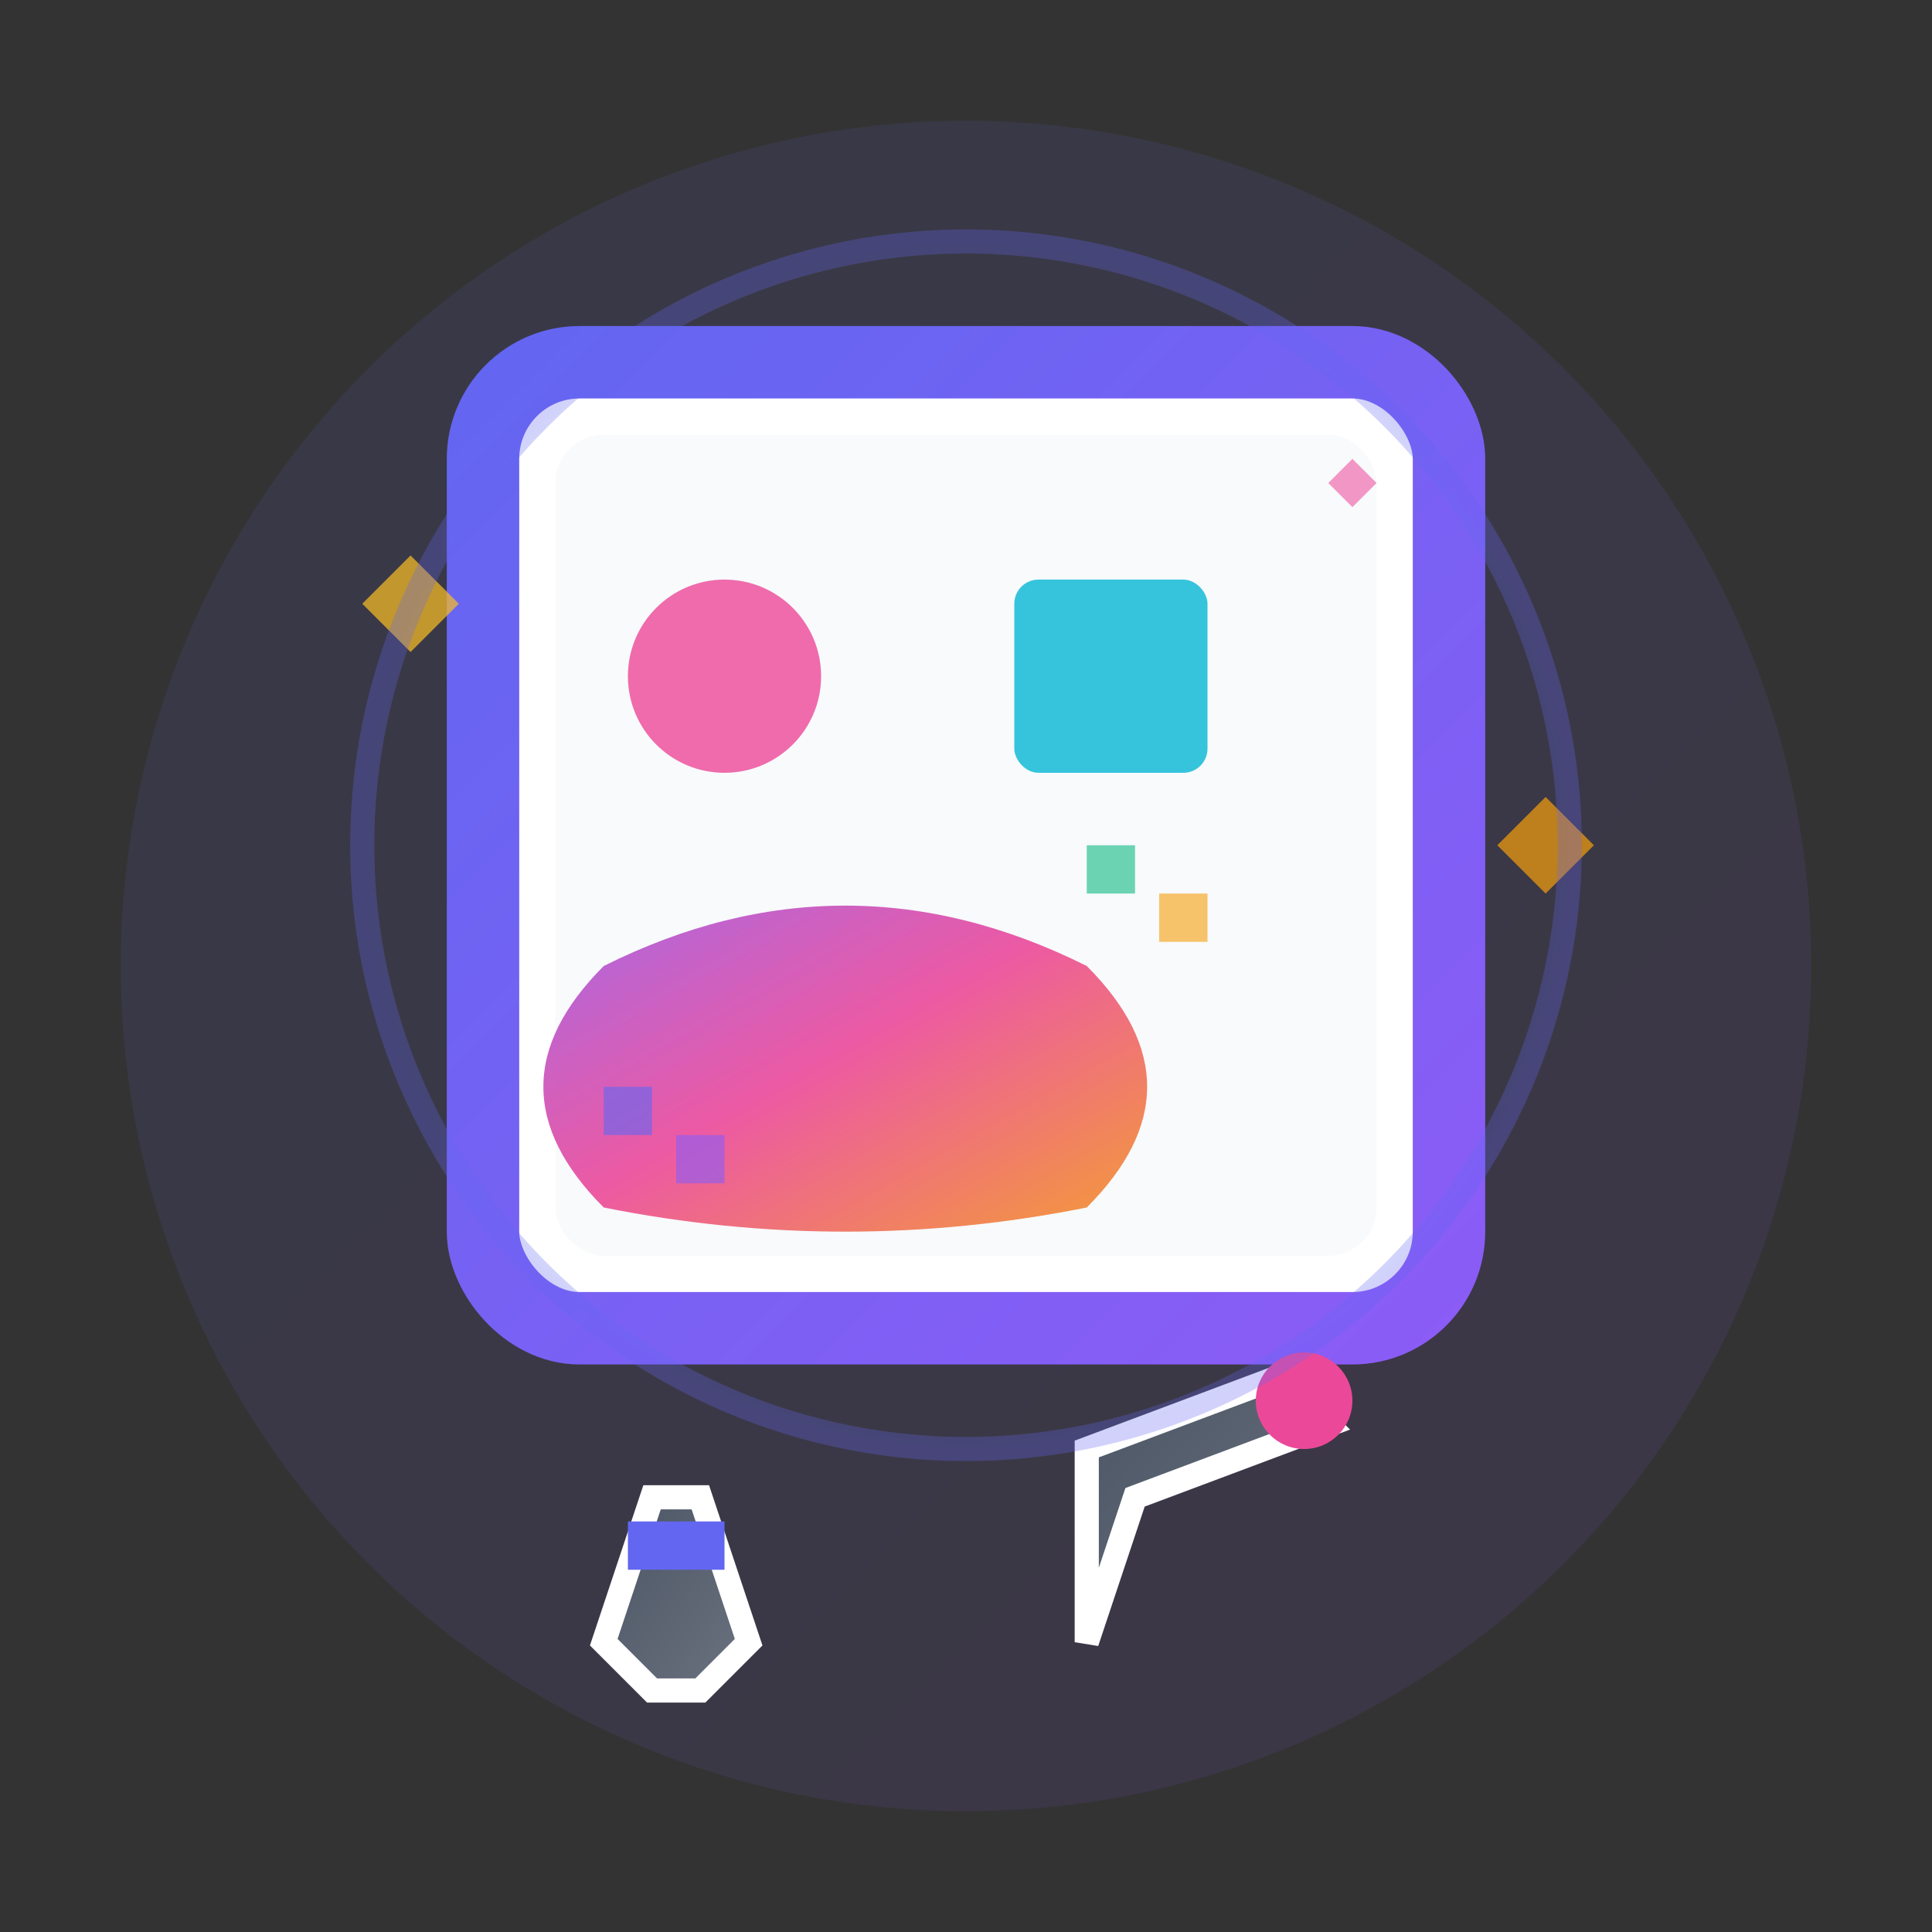 <svg width="80" height="80" viewBox="0 0 80 80" fill="none" xmlns="http://www.w3.org/2000/svg">
  <rect x="0" y="0" width="80" height="80" fill="#333333" stroke="none"/>
  <!-- Background circle -->
  <circle cx="40" cy="40" r="35" fill="url(#nftCreationBg)" opacity="0.1"/>
  
  <!-- Canvas/Frame -->
  <rect x="20" y="15" width="40" height="40" rx="4" fill="white" stroke="url(#nftCreationGradient)" stroke-width="3"/>
  <rect x="23" y="18" width="34" height="34" rx="2" fill="#f8fafc"/>
  
  <!-- Digital art elements inside frame -->
  <circle cx="30" cy="28" r="4" fill="#ec4899" opacity="0.8"/>
  <rect x="42" y="24" width="8" height="8" rx="1" fill="#06b6d4" opacity="0.8"/>
  <path d="M25 40 Q35 35 45 40 Q50 45 45 50 Q35 52 25 50 Q20 45 25 40" fill="url(#artGradient)" opacity="0.9"/>
  
  <!-- Digital pixels effect -->
  <rect x="25" y="45" width="2" height="2" fill="#6366f1" opacity="0.6"/>
  <rect x="28" y="47" width="2" height="2" fill="#8b5cf6" opacity="0.6"/>
  <rect x="45" y="35" width="2" height="2" fill="#10b981" opacity="0.6"/>
  <rect x="48" y="37" width="2" height="2" fill="#f59e0b" opacity="0.6"/>
  
  <!-- Creation tools -->
  <g transform="translate(45, 60)">
    <!-- Brush -->
    <path d="M0 0 L8 -3 L10 -1 L2 2 L0 8 Z" fill="url(#toolGradient)" stroke="white" stroke-width="1"/>
    <circle cx="9" cy="-2" r="2" fill="#ec4899"/>
  </g>
  
  <g transform="translate(25, 62)">
    <!-- Pen tool -->
    <path d="M0 6 L2 0 L4 0 L6 6 L4 8 L2 8 Z" fill="url(#toolGradient)" stroke="white" stroke-width="1"/>
    <rect x="1" y="1" width="4" height="2" fill="#6366f1"/>
  </g>
  
  <!-- Sparkle effects -->
  <g opacity="0.7">
    <path d="M15 25 L17 23 L19 25 L17 27 Z" fill="#fbbf24">
      <animateTransform attributeName="transform" type="rotate" values="0 17 25;360 17 25" dur="4s" repeatCount="indefinite"/>
    </path>
    <path d="M62 35 L64 33 L66 35 L64 37 Z" fill="#f59e0b">
      <animateTransform attributeName="transform" type="rotate" values="0 64 35;-360 64 35" dur="3s" repeatCount="indefinite"/>
    </path>
    <path d="M55 20 L56 19 L57 20 L56 21 Z" fill="#ec4899" opacity="0.8">
      <animate attributeName="opacity" values="0.8;0.3;0.8" dur="2s" repeatCount="indefinite"/>
    </path>
  </g>
  
  <!-- Digital glow effect -->
  <circle cx="40" cy="35" r="25" fill="none" stroke="url(#glowGradient)" stroke-width="1" opacity="0.3">
    <animate attributeName="opacity" values="0.3;0.1;0.3" dur="3s" repeatCount="indefinite"/>
  </circle>
  
  <defs>
    <linearGradient id="nftCreationBg" x1="0%" y1="0%" x2="100%" y2="100%">
      <stop offset="0%" style="stop-color:#6366f1;stop-opacity:1" />
      <stop offset="100%" style="stop-color:#8b5cf6;stop-opacity:1" />
    </linearGradient>
    <linearGradient id="nftCreationGradient" x1="0%" y1="0%" x2="100%" y2="100%">
      <stop offset="0%" style="stop-color:#6366f1;stop-opacity:1" />
      <stop offset="100%" style="stop-color:#8b5cf6;stop-opacity:1" />
    </linearGradient>
    <linearGradient id="artGradient" x1="0%" y1="0%" x2="100%" y2="100%">
      <stop offset="0%" style="stop-color:#8b5cf6;stop-opacity:1" />
      <stop offset="50%" style="stop-color:#ec4899;stop-opacity:1" />
      <stop offset="100%" style="stop-color:#f59e0b;stop-opacity:1" />
    </linearGradient>
    <linearGradient id="toolGradient" x1="0%" y1="0%" x2="100%" y2="100%">
      <stop offset="0%" style="stop-color:#4b5563;stop-opacity:1" />
      <stop offset="100%" style="stop-color:#6b7280;stop-opacity:1" />
    </linearGradient>
    <radialGradient id="glowGradient">
      <stop offset="0%" style="stop-color:#6366f1;stop-opacity:0" />
      <stop offset="70%" style="stop-color:#6366f1;stop-opacity:0" />
      <stop offset="100%" style="stop-color:#6366f1;stop-opacity:1" />
    </radialGradient>
  </defs>
</svg>
